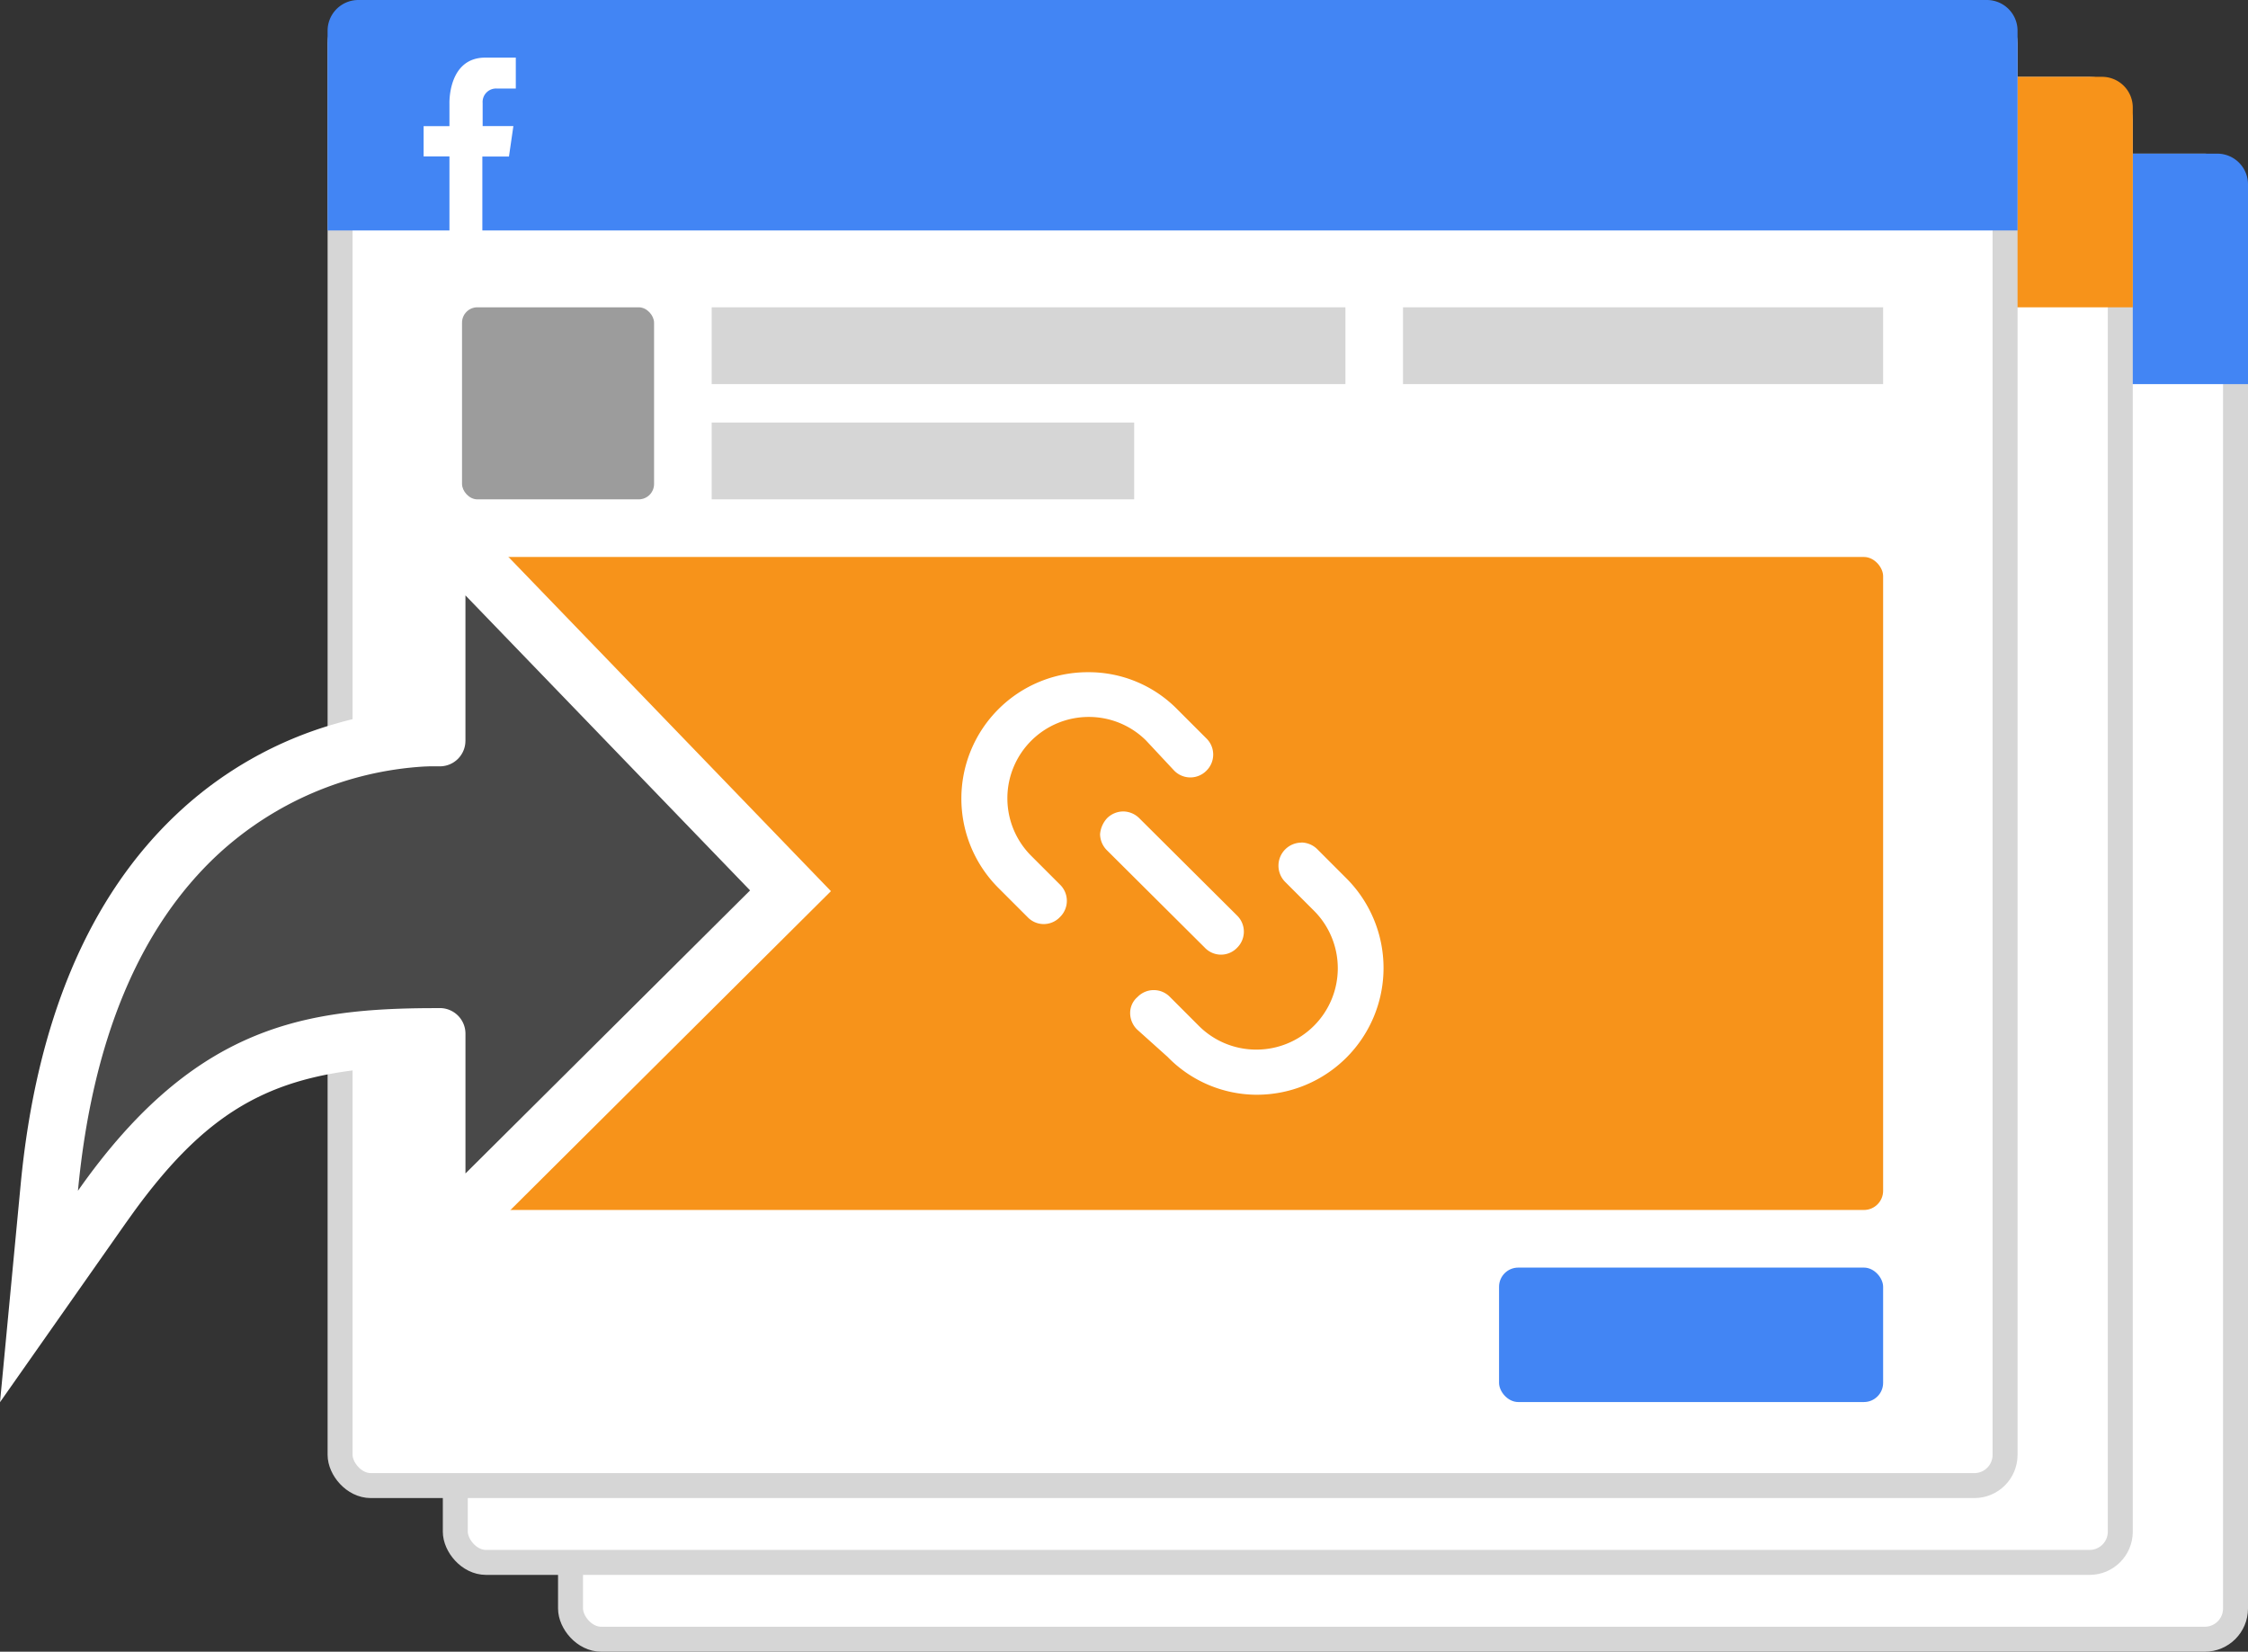 <svg xmlns="http://www.w3.org/2000/svg" width="117.059" height="86" viewBox="0 0 117.059 86">
  <rect x="0" y="0" width="117.059" height="86" fill="#333333" stroke="none"/>
  <g id="icon" transform="translate(4.059 0)">
    <g id="icon-step1" transform="translate(13)">
      <g id="Group-11" transform="translate(12 8)">
        <rect id="Rectangle-3" width="86.7" height="76.7" rx="1.6" stroke-width="1.3" fill="#fff" stroke="#d6d6d6" transform="translate(0.65 0.65)"/>
        <g id="Group-3">
          <path id="Rectangle-7" d="M1.6,0H86.4A1.6,1.6,0,0,1,88,1.6V12H0V1.6A1.6,1.6,0,0,1,1.6,0Z" fill="#4285f4" fill-rule="evenodd"/>
        </g>
      </g>
      <g id="Group-11-2" data-name="Group-11" transform="translate(6 4)">
        <rect id="Rectangle-3-2" data-name="Rectangle-3" width="86.7" height="76.7" rx="1.6" transform="translate(0.65 0.65)" fill="#fff" stroke="#d6d6d6" stroke-width="1.3"/>
        <g id="Group-3-2" data-name="Group-3">
          <path id="Rectangle-7-2" data-name="Rectangle-7" d="M1.6,0H86.4A1.6,1.6,0,0,1,88,1.6V12H0V1.6A1.6,1.6,0,0,1,1.6,0Z" fill="#f7931a" fill-rule="evenodd"/>
        </g>
      </g>
      <g id="Group-11-3" data-name="Group-11">
        <rect id="Rectangle-3-3" data-name="Rectangle-3" width="86.7" height="76.7" rx="1.6" transform="translate(0.65 0.65)" fill="#fff" stroke="#d6d6d6" stroke-width="1.3"/>
        <g id="Group-3-3" data-name="Group-3">
          <path id="Rectangle-7-3" data-name="Rectangle-7" d="M1.6,0H86.4A1.6,1.6,0,0,1,88,1.6V12H0V1.6A1.6,1.6,0,0,1,1.6,0Z" fill="#4285f4" fill-rule="evenodd"/>
          <path id="Icon-2" data-name="Icon" d="M6.345,12.544v-4.4H5V6.568H6.345V5.409S6.248,3,8.212,3H9.8V4.61H8.81a.7.7,0,0,0-.736.756v1.2h1.6L9.444,8.149H8.058V12.6H6.345Z" fill="#fff" fill-rule="evenodd"/>
        </g>
      </g>
      <rect id="Rectangle-9" width="74" height="34" rx="1" transform="translate(7 29)" fill="#f7931a"/>
      <path id="Combined-Shape" d="M50.7,43.867a1.2,1.2,0,0,1,.845.358h0l1.51,1.511A6.6,6.6,0,0,1,48.4,57a6.491,6.491,0,0,1-4.659-1.971h0L42.149,53.6a1.206,1.206,0,0,1-.358-.845,1.094,1.094,0,0,1,.384-.845,1.175,1.175,0,0,1,1.69,0h0l1.51,1.511a4.222,4.222,0,0,0,3,1.229,4.236,4.236,0,0,0,3-7.219h0l-1.51-1.51a1.2,1.2,0,0,1,.845-2.048ZM41.427,42.25a1.2,1.2,0,0,1,.845.358h0l5.094,5.069a1.174,1.174,0,0,1,0,1.664,1.16,1.16,0,0,1-1.689,0h0l-5.094-5.069a1.2,1.2,0,0,1-.358-.845,1.4,1.4,0,0,1,.358-.819A1.2,1.2,0,0,1,41.427,42.25ZM39.6,35a6.465,6.465,0,0,1,4.659,1.946h0l1.511,1.51a1.175,1.175,0,0,1,0,1.664,1.175,1.175,0,0,1-1.69,0h0l-1.459-1.562a4.221,4.221,0,0,0-2.995-1.229,4.236,4.236,0,0,0-3,7.219h0l1.51,1.51a1.175,1.175,0,0,1,0,1.69,1.16,1.16,0,0,1-1.69,0h0l-1.51-1.51A6.579,6.579,0,0,1,39.6,35Z" fill="#fff" fill-rule="evenodd"/>
      <rect id="Rectangle-9-2" data-name="Rectangle-9" width="20" height="7" rx="1" transform="translate(61 66)" fill="#4285f4"/>
      <g id="Group-2" transform="translate(7 16)">
        <rect id="Rectangle-5" width="10" height="10" rx="0.8" fill="#9c9c9c"/>
        <rect id="Rectangle-8" width="33" height="4" transform="translate(13)" fill="#d6d6d6"/>
        <rect id="Rectangle-8-2" data-name="Rectangle-8" width="25" height="4" transform="translate(49)" fill="#d6d6d6"/>
        <rect id="Rectangle-8-3" data-name="Rectangle-8" width="22" height="4" transform="translate(13 6)" fill="#d6d6d6"/>
      </g>
    </g>
    <g id="Path" transform="translate(12.941 23)">
      <path id="Path_1" data-name="Path 1" d="M4.237.57,26.269,23.4,4.237,45.317v-12.8l-.748.032c-6.122.321-9.526,2.071-13.5,7.518l-.471.658L-17,50.008l1.072-11.292c.8-8.478,3.525-15.029,8.206-19.4A20.043,20.043,0,0,1,.484,14.679,20.29,20.29,0,0,1,3.857,14l.38-.038Z" fill="#fff"/>
    </g>
    <path id="Path-2" data-name="Path" d="M20.178,31v7.561l-.007.138a1.331,1.331,0,0,1-1.261,1.2l-.215,0-.353,0-.316.012a17.361,17.361,0,0,0-10.761,4.6C3.175,48.33.74,54.2,0,62c5.857-8.348,11.449-9.424,17.908-9.506l.944-.006a1.334,1.334,0,0,1,1.327,1.342V61.1L35,46.361Z" fill="#494949"/>
  </g>
</svg>
